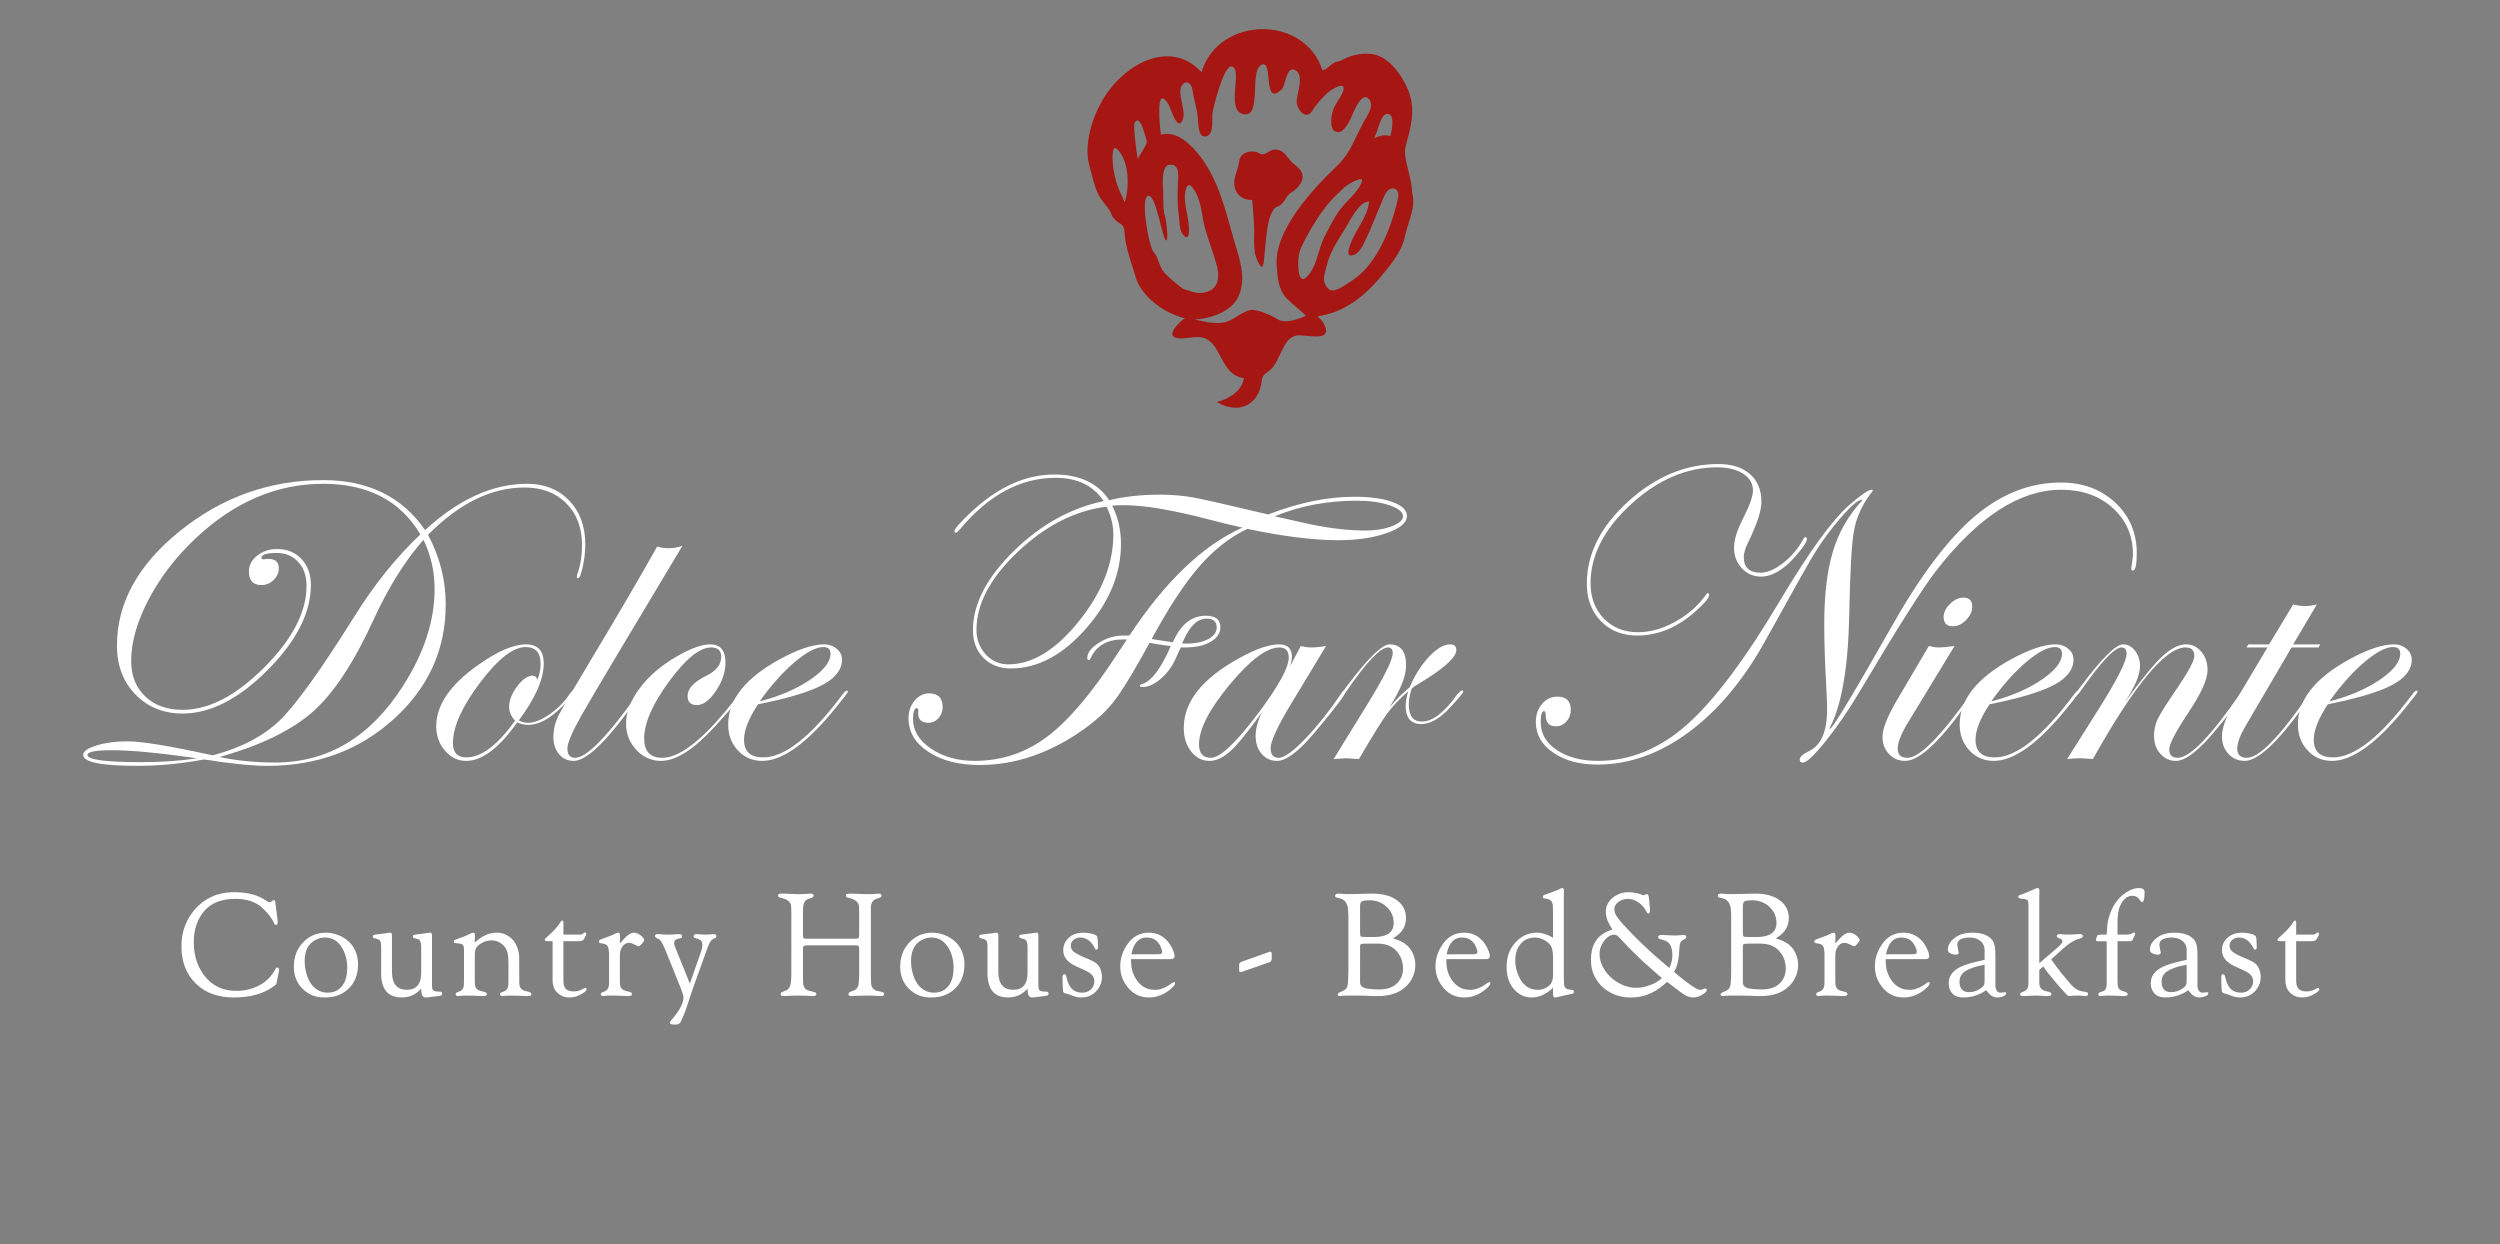 <?xml version="1.0" encoding="utf-8"?>
<!-- Generator: Adobe Illustrator 15.0.0, SVG Export Plug-In . SVG Version: 6.00 Build 0)  -->
<!DOCTYPE svg PUBLIC "-//W3C//DTD SVG 1.1//EN" "http://www.w3.org/Graphics/SVG/1.1/DTD/svg11.dtd">
<svg version="1.1" id="Livello_1" xmlns="http://www.w3.org/2000/svg" xmlns:xlink="http://www.w3.org/1999/xlink" x="0px" y="0px"
	 width="417px" height="207.5px" viewBox="0 0 417 207.5" enable-background="new 0 0 417 207.5" xml:space="preserve">
<rect x="0" y="0" width="417" height="207.5" fill="#808080" stroke="none"/>
<g>
	<g>
		<path fill="#FFFFFF" d="M97.627,90.811c0,1.168-0.138,2.397-0.416,3.688c-0.272,1.292-0.534,1.94-0.785,1.94
			c-0.141,0-0.208-0.07-0.208-0.207c0-0.161,0.023-0.309,0.067-0.448c0.528-1.394,0.789-3.029,0.789-4.899
			c0-2.881-0.877-5.196-2.626-6.945c-1.746-1.751-4.067-2.623-6.953-2.623c-5.539,0-10.904,2.632-16.106,7.897
			c1.972,3.662,2.957,7.527,2.957,11.605c0,7.514-2.878,13.874-8.635,19.093c-5.759,5.225-12.796,7.834-21.103,7.834
			c-2.565,0-6.078-0.353-10.543-1.069c-3.874,0.716-7.582,1.069-11.125,1.069c-6.042,0-9.063-0.61-9.063-1.821
			c0-0.595,0.734-1.122,2.209-1.577c1.481-0.459,3.197-0.693,5.168-0.693c2.381,0,7.125,0.779,14.222,2.34
			c4.78-1.259,8.544-3.24,11.296-5.939c2.678-2.641,6.786-8.369,12.326-17.208c3.341-5.359,7.014-9.929,11.02-13.705
			c-3.335-5.627-8.758-8.444-16.239-8.444c-7.739,0-14.837,3.043-21.29,9.132c-3.255,3.066-5.85,6.452-7.8,10.159
			c-1.945,3.715-2.912,7.132-2.912,10.244c0,2.467,0.782,4.448,2.35,5.938c1.57,1.486,3.644,2.231,6.233,2.231
			c4.374,0,8.908-2.357,13.614-7.071c4.707-4.722,7.055-9.256,7.055-13.605c0-1.648-0.46-2.975-1.373-3.983
			c-0.917-1.008-2.122-1.508-3.608-1.508c-1.693,0-2.536,0.271-2.536,0.824c0,0.157,0.125,0.236,0.376,0.236
			c0.136,0,0.249-0.02,0.345-0.063h0.478c1.12,0,1.687,0.511,1.687,1.543c0,0.752-0.293,1.411-0.861,1.973
			c-0.569,0.564-1.244,0.84-2.024,0.84c-1.4,0-2.096-0.752-2.096-2.267c0-1.027,0.457-1.912,1.372-2.64
			c0.914-0.735,2.026-1.097,3.333-1.097c1.671,0,3.027,0.554,4.068,1.664c1.04,1.108,1.564,2.554,1.564,4.34
			c0,4.627-2.416,9.36-7.227,14.189c-4.822,4.829-9.543,7.242-14.166,7.242c-3.182,0-5.802-1.056-7.866-3.176
			c-2.058-2.117-3.087-4.836-3.087-8.152c0-7.124,3.513-13.508,10.538-19.146c7.031-5.643,14.973-8.463,23.834-8.463
			c7.533,0,13.208,2.782,17.032,8.343c5.581-5.15,11.262-7.727,17.031-7.727c2.886,0,5.216,0.933,7.001,2.8
			C96.733,85.358,97.627,87.797,97.627,90.811z M32.861,126.478c-6.316-0.896-11.033-1.343-14.145-1.343
			c-2.749,0-4.122,0.264-4.122,0.789c0,0.802,3.002,1.202,8.998,1.202C27.024,127.125,30.116,126.911,32.861,126.478z
			 M72.492,98.271c0-2.931-0.615-5.672-1.86-8.236c-3.088,3.524-5.855,7.955-8.306,13.291c-3.227,7.074-6.568,12.169-10.024,15.285
			c-3.575,3.181-8.805,5.735-15.693,7.658c2.908,0.615,6.003,0.919,9.277,0.919c8.777,0,15.881-4.239,21.311-12.734
			C70.726,108.957,72.492,103.562,72.492,98.271z"/>
		<path fill="#FFFFFF" d="M95.757,115.329c0,0.364-0.673,1.22-2.032,2.566c-2.016,2.008-3.87,3.015-5.565,3.015
			c-0.709,0-1.341-0.138-1.891-0.412c-3.021,4.277-5.86,6.419-8.523,6.419c-1.371,0-2.55-0.565-3.516-1.698
			c-0.976-1.128-1.466-2.488-1.466-4.068c0-3.528,2.314-6.925,6.938-10.199c3.254-2.315,5.932-3.469,8.035-3.469
			c1.97,0,2.958,1.056,2.958,3.158c0,2.633-1.389,5.81-4.156,9.517c0.457,0.272,0.97,0.407,1.539,0.407
			c1.032,0,2.239-0.478,3.611-1.44c1.38-0.956,2.507-2.104,3.378-3.449c0.254-0.325,0.437-0.486,0.553-0.486
			C95.709,115.189,95.757,115.238,95.757,115.329z M90.175,110.712c0-1.859-0.831-2.782-2.505-2.782
			c-2.086,0-4.624,1.991-7.625,5.975c-2.995,3.983-4.5,7.333-4.5,10.062c0,1.576,0.758,2.366,2.267,2.366
			c2.474,0,5.175-2.039,8.106-6.112c-0.666-0.728-0.998-1.487-0.998-2.263c0-1.121,0.447-2.279,1.343-3.472
			c0.89-1.187,1.762-1.787,2.606-1.787c0.37,0,0.622,0.234,0.757,0.693C89.988,112.59,90.175,111.699,90.175,110.712z"/>
		<path fill="#FFFFFF" d="M113.833,91.029c-9.611,16.008-15.216,25.421-16.808,28.232c-1.589,2.81-2.383,4.681-2.383,5.592
			c0,1.039,0.437,1.55,1.301,1.55c1.927,0,5.458-3.634,10.593-10.903c0.115-0.225,0.252-0.343,0.415-0.343
			c0.092,0.022,0.137,0.09,0.137,0.208c0,0.135-0.114,0.319-0.343,0.546l-1.478,2.033c-4.332,5.984-7.529,8.972-9.59,8.972
			c-0.987,0-1.798-0.374-2.422-1.111c-0.634-0.749-0.948-1.688-0.948-2.836c0-1.256,0.293-2.481,0.874-3.66
			c0.584-1.173,2.572-4.582,5.959-10.218c4.142-6.886,7.632-12.866,10.476-17.926c0.685,0.188,1.29,0.276,1.817,0.276
			C112.3,91.442,113.104,91.306,113.833,91.029z"/>
		<path fill="#FFFFFF" d="M124.118,115.365c0,0.299-1.612,2.223-4.842,5.781c-3.529,3.85-6.529,5.771-9.008,5.771
			c-1.602,0-2.98-0.613-4.123-1.832c-1.144-1.229-1.721-2.689-1.721-4.385c0-1.922,0.777-3.911,2.336-5.973
			c1.557-2.06,3.653-3.833,6.286-5.323c2.222-1.279,4.03-1.921,5.424-1.921c1.693,0,2.538,1.006,2.538,3.023
			c0,1.575-0.529,3.159-1.589,4.736c-1.069,1.581-2.125,2.369-3.175,2.369c-1.038,0-1.556-0.514-1.556-1.545
			c0-1.211,1.058-2.336,3.161-3.368c1.626-0.802,2.445-1.851,2.445-3.159c0-1.028-0.561-1.544-1.689-1.544
			c-1.895,0-4.231,1.893-7.005,5.668c-2.771,3.778-4.153,6.95-4.153,9.514c0,2.15,1.007,3.225,3.029,3.225
			c3.163,0,7.444-3.564,12.853-10.699c0.3-0.362,0.516-0.547,0.654-0.547C124.074,115.179,124.118,115.247,124.118,115.365z"/>
		<path fill="#FFFFFF" d="M141.425,115.397c0,0.07-0.206,0.368-0.614,0.89l-1.48,1.853c-4.746,5.847-8.81,8.776-12.203,8.776
			c-1.606,0-2.952-0.574-4.036-1.732c-1.087-1.155-1.632-2.605-1.632-4.345c0-4.12,2.87-7.75,8.623-10.888
			c3.015-1.648,5.478-2.469,7.377-2.469c0.826,0,1.526,0.245,2.107,0.741c0.589,0.488,0.883,1.085,0.883,1.801
			c0,1.645-1.081,3.053-3.228,4.205c-2.151,1.156-5.747,2.238-10.785,3.248c-1.556,2.359-2.335,4.327-2.335,5.903
			c0,1.972,1.068,2.953,3.197,2.953c3.621,0,8.054-3.53,13.304-10.594c0.271-0.365,0.5-0.549,0.686-0.549
			C141.381,115.216,141.425,115.281,141.425,115.397z M138.528,109.031c0-0.737-0.401-1.101-1.201-1.101
			c-1.217,0-2.812,0.84-4.794,2.521c-1.979,1.682-3.924,3.865-5.825,6.539c3.301-0.843,6.096-2.041,8.386-3.587
			C137.38,111.861,138.528,110.4,138.528,109.031z"/>
		<path fill="#FFFFFF" d="M234.677,86.054c0,1.12-1.123,2.076-3.373,2.862c-2.242,0.792-4.938,1.189-8.102,1.189
			c-4.115,0-9.163-0.631-15.138-1.889c-2.91,1.373-5.585,3.46-8.018,6.267c-2.442,2.8-5.093,6.84-7.952,12.105
			c1.416,0.23,2.595,0.415,3.536,0.554c1.278-2.956,3.115-4.438,5.494-4.438c1.622,0,2.434,0.633,2.434,1.892
			c0,1.007-0.54,1.829-1.627,2.455c-1.088,0.631-2.51,0.944-4.274,0.944h-0.688c-0.068,0.093-0.355,0.7-0.855,1.82
			c-0.579,1.333-1.4,2.46-2.479,3.385c-1.074,0.93-2.079,1.389-3.021,1.389c-0.315,0-0.48-0.065-0.48-0.205
			c0-0.114,0.114-0.209,0.345-0.272c1.584-0.484,3.185-2.599,4.81-6.353c-0.667-0.069-1.625-0.208-2.889-0.414l-0.648-0.14
			c-0.321,0.576-0.789,1.42-1.411,2.542c-1.965,3.525-3.559,6.049-4.787,7.555c-1.224,1.508-2.882,3.001-4.96,4.466
			c-5.54,3.888-11.263,5.834-17.174,5.834c-3.479,0-6.328-0.725-8.55-2.182c-2.216-1.448-3.329-3.324-3.329-5.618
			c0-1.137,0.34-2.118,1.013-2.931c0.675-0.811,1.483-1.216,2.419-1.216c1.511,0,2.265,0.77,2.265,2.301
			c0,0.709-0.233,1.316-0.702,1.834c-0.47,0.516-1.035,0.772-1.7,0.772c-1.12,0-1.682-0.535-1.682-1.612
			c0.07-0.552,0-0.824-0.203-0.824c-0.441,0-0.659,0.605-0.659,1.82c0,1.92,1,3.565,3.008,4.927c2.005,1.36,4.421,2.041,7.264,2.041
			c4.459,0,8.481-1.33,12.052-3.999c3.57-2.662,7.485-7.274,11.745-13.826c0.363-0.524,0.902-1.332,1.611-2.431h-0.652
			c-2.561,0-4.339,0.982-5.322,2.954c-0.114,0.32-0.241,0.479-0.377,0.479c-0.185,0-0.27-0.097-0.27-0.277
			c0-0.913,0.643-1.78,1.938-2.589c1.287-0.815,2.658-1.22,4.101-1.22h0.997c5.996-9.07,12.28-15.068,18.851-17.997
			c-1.767-0.389-3.597-0.836-5.497-1.338c-6.133-1.605-10.89-2.405-14.281-2.405c-0.686,0-1.339,0.024-1.954,0.068
			c0.981,1.907,1.471,4.041,1.471,6.423c0,4.985-1.951,9.691-5.855,14.114c-3.899,4.418-8.072,6.631-12.514,6.631
			c-1.877,0-3.399-0.594-4.568-1.774c-1.165-1.173-1.753-2.717-1.753-4.619c0-4.325,2.251-8.706,6.751-13.136
			c4.497-4.429,9.519-7.226,15.056-8.394c-1.744-2.584-4.407-3.881-8-3.881c-5.882,0-11.207,2.864-15.969,8.586
			c-0.386,0.385-0.609,0.584-0.654,0.584c-0.135,0-0.221-0.082-0.271-0.241c0-0.414,0.958-1.513,2.881-3.3
			c4.444-4.119,9.035-6.18,13.772-6.18c4.212,0,7.267,1.436,9.167,4.297c2.428-0.62,5.256-0.933,8.487-0.933
			c2.028,0,3.909,0.165,5.626,0.484c1.721,0.322,5.849,1.258,12.394,2.818c5.106-1.973,9.893-2.954,14.356-2.954
			c2.634,0,4.756,0.287,6.368,0.872C233.864,84.317,234.677,85.089,234.677,86.054z M185.706,89.141
			c0-1.531-0.376-3.076-1.133-4.632c-5.269,0.664-10.197,3.176-14.797,7.534c-4.603,4.36-6.902,8.693-6.902,13
			c0,1.608,0.509,2.967,1.525,4.09c1.021,1.123,2.284,1.683,3.795,1.683c3.983,0,7.898-2.388,11.744-7.166
			C183.784,98.876,185.706,94.04,185.706,89.141z M202.944,104.664c0-0.987-0.561-1.478-1.682-1.478
			c-1.488,0-2.755,1.18-3.814,3.536l-0.272,0.623h0.86c1.416,0,2.594-0.257,3.519-0.757
			C202.479,106.083,202.944,105.443,202.944,104.664z M234.021,86.118c0-0.705-0.749-1.316-2.251-1.833
			c-1.497-0.514-3.301-0.77-5.405-0.77c-4.992,0-9.568,0.868-13.736,2.604l4.602,1.035c3.842,0.892,7.383,1.338,10.61,1.338
			c1.648,0,3.09-0.244,4.319-0.722C233.398,87.291,234.021,86.741,234.021,86.118z"/>
		<path fill="#FFFFFF" d="M224.427,115.365c0,0.477-1.674,2.701-5.025,6.671c-2.699,3.258-4.833,4.881-6.396,4.881
			c-1.048,0-1.909-0.393-2.569-1.185c-0.666-0.791-0.998-1.778-0.998-2.965c0-1.238,0.361-2.58,1.101-4.021
			c-2.291,3.206-4.042,5.372-5.257,6.488c-1.217,1.117-2.394,1.683-3.535,1.683c-1.215,0-2.234-0.521-3.06-1.558
			c-0.822-1.048-1.235-2.353-1.235-3.934c0-4.394,3.1-8.292,9.305-11.677c2.725-1.511,4.925-2.265,6.599-2.265
			c1.413,0,2.128,0.687,2.128,2.058c0,0.394-0.1,0.907-0.277,1.547l1.754-3.328c0.688,0.163,1.289,0.237,1.814,0.237
			c0.619,0,1.422-0.074,2.404-0.237l-6.078,10.059c-2.101,3.526-3.159,5.854-3.159,6.973c0,1.076,0.445,1.612,1.341,1.612
			c0.92,0,2.386-1.052,4.402-3.146c2.02-2.097,4.07-4.687,6.152-7.757c0.143-0.225,0.265-0.343,0.383-0.343
			C224.359,115.157,224.427,115.225,224.427,115.365z M214.964,109.682c0-1.118-0.518-1.686-1.547-1.686
			c-2.108,0-4.869,2.064-8.29,6.179c-3.424,4.125-5.134,7.457-5.134,9.996c0,1.486,0.662,2.232,1.993,2.232
			c1.573,0,4.313-2.623,8.21-7.864C213.374,114.236,214.964,111.282,214.964,109.682z"/>
		<path fill="#FFFFFF" d="M244.064,115.365c0,0.182-0.684,1.022-2.062,2.513c-1.746,1.926-3.384,2.894-4.924,2.894
			c-1.744,0-2.611-1.008-2.611-3.021c0-0.638,0.142-1.459,0.414-2.436c-1.447,1.256-2.615,2.503-3.523,3.739
			c-0.903,1.24-2.465,3.753-4.688,7.556c-1.214-0.092-1.921-0.133-2.128-0.133c-0.09,0-0.788,0.041-2.091,0.133l5.628-9.134
			c2.815-4.582,4.227-7.417,4.227-8.52c0-0.638-0.261-0.961-0.795-0.961c-1.285,0-3.615,2.467-6.986,7.401
			c-0.207,0.318-0.387,0.485-0.547,0.485c-0.092-0.023-0.143-0.092-0.143-0.207c0.025-0.117,0.068-0.208,0.143-0.278l0.621-0.862
			c3.527-4.701,5.924-7.053,7.188-7.053c1.832,0,2.748,1.178,2.748,3.537c0,1.761-0.932,4.097-2.815,7.006
			c1.189-1.378,2.327-2.495,3.399-3.368c0.872-2.033,1.951-3.744,3.246-5.118c1.29-1.371,2.458-2.058,3.49-2.058
			c0.709,0,1.06,0.311,1.06,0.926c0,1.101-1.592,2.667-4.773,4.705c-0.504,0.324-1.263,0.792-2.265,1.411l-0.412,0.341
			c-0.324,1.051-0.481,1.924-0.481,2.612c0,1.924,0.721,2.883,2.171,2.883c1.787,0,3.732-1.483,5.844-4.444
			c0.459-0.506,0.75-0.759,0.858-0.759C244.002,115.157,244.064,115.225,244.064,115.365z"/>
		<path fill="#FFFFFF" d="M356.412,92.285c0,1.917-0.216,2.879-0.646,2.879c-0.181,0-0.267-0.068-0.267-0.201
			c0-0.255,0.048-0.654,0.136-1.201c0.087-0.55,0.139-0.973,0.139-1.27c0-3.15-1.126-5.745-3.369-7.767
			c-2.245-2.024-5.104-3.036-8.583-3.036c-6.892,0-13.826,4.478-20.813,13.431c-2.19,2.792-6.464,9.533-12.801,20.202
			c-1.838,3.094-3.716,5.845-5.657,8.263c-1.934,2.418-3.21,3.62-3.829,3.62c-0.349,0-0.53-0.167-0.53-0.514
			c0-0.427,0.515-0.902,1.549-1.409c2.018-0.937,3.023-3.273,3.023-7.011c0-0.709-0.041-1.886-0.133-3.534
			c-0.229-4.08-0.349-7.596-0.349-10.552c0-4.931,0.481-8.982,1.438-12.155c0.946-3.167,2.531-5.973,4.755-8.401
			c0.052-0.066,0.093-0.156,0.143-0.274c-0.712-0.088-2.283,1.363-4.71,4.365c-1.276,1.575-2.434,3.217-3.451,4.91
			c-1.018,1.693-3.672,6.408-7.954,14.156c-3.656,6.617-7.93,11.728-12.806,15.339c-4.879,3.604-9.965,5.408-15.261,5.408
			c-2.971,0-5.425-0.662-7.361-1.993c-1.939-1.326-2.899-3.033-2.899-5.113c0-1.193,0.341-2.19,1.028-3.01
			c0.687-0.811,1.535-1.216,2.576-1.216c1.487,0,2.226,0.732,2.226,2.197c0,0.756-0.24,1.403-0.721,1.939
			c-0.487,0.541-1.066,0.811-1.77,0.811c-1.128,0-1.688-0.617-1.688-1.853c0-0.461-0.101-0.686-0.277-0.686
			c-0.368,0-0.555,0.625-0.555,1.886c0,1.874,0.895,3.418,2.7,4.617c1.795,1.2,4.082,1.802,6.852,1.802
			c5.318,0,10.252-1.997,14.797-6.007c4.548-4.005,9.754-10.948,15.626-20.826c4.789-8.035,8.608-13.311,11.479-15.833
			c1.97-1.715,3.236-2.574,3.781-2.574c0.091,0.021,0.146,0.066,0.167,0.136c0,0.046-0.144,0.248-0.447,0.618
			c-1.441,1.951-2.348,4.018-2.726,6.205c-0.382,2.182-0.636,6.852-0.771,14.004c-0.185,8.732-1.263,14.972-3.23,18.732
			c-0.048,0-0.068,0.05-0.068,0.139l0.068,0.067c0.412,0,3.879-5.743,10.4-17.242c4.765-8.413,9.357-14.485,13.781-18.229
			c4.436-3.745,9.211-5.618,14.335-5.618c3.661,0,6.69,1.115,9.077,3.347C355.208,86.065,356.412,88.876,356.412,92.285z
			 M301.392,89.881c0,0.506-0.655,1.493-1.956,2.959c-1.966,2.229-3.866,3.337-5.7,3.337c-1.257,0-2.322-0.461-3.189-1.391
			c-0.872-0.924-1.309-2.065-1.309-3.413c0-1.305,0.475-2.872,1.413-4.702c1.162-2.29,1.745-3.902,1.745-4.843
			c0-1.166-0.545-2.106-1.646-2.815c-1.102-0.709-2.544-1.062-4.33-1.062c-5.105,0-9.898,2.058-14.389,6.183
			c-4.483,4.113-6.724,8.498-6.724,13.148c0,2.401,0.737,4.362,2.215,5.891c1.475,1.519,3.365,2.282,5.689,2.282
			c2.062,0,4.151-0.588,6.268-1.777c2.123-1.184,3.84-2.703,5.143-4.561c0.085-0.11,0.156-0.174,0.203-0.174
			c0.175,0,0.264,0.104,0.264,0.312c0,0.456-0.739,1.344-2.205,2.652c-3.021,2.729-6.293,4.1-9.818,4.1
			c-2.473,0-4.489-0.802-6.043-2.406c-1.558-1.604-2.34-3.689-2.34-6.254c0-4.965,2.3-9.531,6.891-13.696
			c4.593-4.167,9.608-6.251,15.059-6.251c2.24,0,3.996,0.564,5.271,1.682c1.268,1.125,1.902,2.671,1.902,4.634
			c0,1.468-0.733,3.698-2.192,6.693c-0.51,1.057-0.755,1.895-0.755,2.508c0,1.737,0.933,2.609,2.813,2.609
			c1.12,0,2.372-0.539,3.759-1.615c1.381-1.076,2.496-2.402,3.343-3.959c0.115-0.231,0.234-0.348,0.348-0.348
			C301.304,89.604,301.392,89.7,301.392,89.881z"/>
		<path fill="#FFFFFF" d="M329.47,115.365c-0.028,0.071-0.144,0.251-0.343,0.546l-1.479,2.033c-4.312,5.984-7.603,8.972-9.873,8.972
			c-1.073,0-1.974-0.381-2.692-1.149c-0.72-0.767-1.085-1.721-1.085-2.867c0-1.326,0.79-3.344,2.369-6.046l5.358-9.095
			c0.707,0.163,1.271,0.237,1.686,0.237c0.615,0,1.486-0.074,2.604-0.237l-7.792,12.805c-1.123,1.86-1.685,3.288-1.685,4.289
			c0,1.039,0.539,1.55,1.615,1.55c2.04,0,5.633-3.634,10.769-10.903c0.107-0.225,0.228-0.343,0.338-0.343
			C329.395,115.157,329.47,115.225,329.47,115.365z M328.965,101.16c0,0.801-0.334,1.554-1.009,2.252
			c-0.678,0.698-1.409,1.045-2.211,1.045c-1.033,0-1.547-0.512-1.547-1.546c0-0.751,0.352-1.481,1.067-2.178
			c0.709-0.701,1.448-1.05,2.225-1.05C328.479,99.684,328.965,100.173,328.965,101.16z"/>
		<path fill="#FFFFFF" d="M346.841,115.397c0,0.07-0.208,0.368-0.62,0.89l-1.477,1.853c-4.738,5.847-8.807,8.776-12.195,8.776
			c-1.609,0-2.951-0.574-4.041-1.732c-1.088-1.155-1.633-2.605-1.633-4.345c0-4.12,2.872-7.75,8.618-10.888
			c3.023-1.648,5.484-2.469,7.386-2.469c0.821,0,1.523,0.245,2.111,0.741c0.583,0.488,0.87,1.085,0.87,1.801
			c0,1.645-1.073,3.053-3.223,4.205c-2.154,1.156-5.75,2.238-10.782,3.248c-1.559,2.359-2.338,4.327-2.338,5.903
			c0,1.972,1.069,2.953,3.2,2.953c3.62,0,8.053-3.53,13.302-10.594c0.271-0.365,0.501-0.549,0.682-0.549
			C346.8,115.216,346.841,115.281,346.841,115.397z M343.94,109.031c0-0.737-0.403-1.101-1.198-1.101
			c-1.22,0-2.817,0.84-4.794,2.521c-1.98,1.682-3.92,3.865-5.816,6.539c3.294-0.843,6.086-2.041,8.373-3.587
			C342.8,111.861,343.94,110.4,343.94,109.031z"/>
		<path fill="#FFFFFF" d="M374.343,115.365c0,0.477-1.658,2.701-4.975,6.671c-2.733,3.258-4.868,4.881-6.438,4.881
			c-1.026,0-1.896-0.398-2.589-1.201c-0.707-0.796-1.049-1.783-1.049-2.949c0-1.032,0.209-1.99,0.633-2.871
			c0.418-0.882,1.531-2.627,3.315-5.238c1.855-2.75,2.777-4.498,2.777-5.254c0-0.938-0.485-1.408-1.476-1.408
			c-3.341,0-8.492,6.204-15.451,18.614c-1.122-0.092-1.797-0.133-2.028-0.133c-0.806,0-1.552,0.041-2.263,0.133l5.352-8.482
			c3.051-4.855,4.567-7.884,4.567-9.097c0-0.689-0.284-1.035-0.851-1.035c-1.175,0-3.479,2.467-6.923,7.401
			c-0.205,0.295-0.367,0.462-0.486,0.485c-0.111,0-0.177-0.072-0.202-0.207c0.025-0.117,0.07-0.208,0.144-0.278l0.65-0.862
			c3.506-4.701,5.864-7.053,7.083-7.053c0.779,0,1.442,0.354,1.995,1.065c0.55,0.712,0.827,1.553,0.827,2.54
			c0,1.467-0.858,3.502-2.575,6.11c2.698-3.729,4.78-6.283,6.23-7.657c1.454-1.371,2.801-2.058,4.033-2.058
			c1.01,0,1.86,0.412,2.541,1.236c0.692,0.821,1.035,1.84,1.035,3.057c0,1.535-1.06,3.881-3.158,7.035
			c-2.159,3.229-3.233,5.289-3.233,6.185c0,0.937,0.473,1.408,1.411,1.408c2.037,0,5.557-3.634,10.557-10.903
			c0.113-0.225,0.232-0.343,0.343-0.343C374.279,115.157,374.343,115.225,374.343,115.365z"/>
		<path fill="#FFFFFF" d="M387,107.482l-0.274,0.514h-4.497l-7.658,13.083c-0.935,1.579-1.402,2.84-1.402,3.773
			c0,1.039,0.536,1.55,1.61,1.55c2.084,0,5.608-3.634,10.556-10.903c0.165-0.225,0.299-0.343,0.422-0.343
			c0.133,0,0.199,0.068,0.199,0.208c-0.02,0.071-0.14,0.251-0.346,0.546l-1.473,2.033c-4.308,5.984-7.556,8.972-9.729,8.972
			c-1.084,0-1.982-0.387-2.697-1.167c-0.729-0.778-1.083-1.751-1.083-2.918c0-1.375,0.607-3.091,1.814-5.153l5.768-9.682h-3.499
			l0.34-0.514h3.439l4.017-6.665c0.688,0.184,1.338,0.274,1.959,0.274c0.638,0,1.305-0.09,1.989-0.274l-3.948,6.665H387z"/>
		<path fill="#FFFFFF" d="M403.26,115.397c0,0.07-0.202,0.368-0.619,0.89l-1.478,1.853c-4.736,5.847-8.809,8.776-12.195,8.776
			c-1.609,0-2.954-0.574-4.041-1.732c-1.083-1.155-1.637-2.605-1.637-4.345c0-4.12,2.88-7.75,8.626-10.888
			c3.022-1.648,5.476-2.469,7.384-2.469c0.821,0,1.524,0.245,2.104,0.741c0.589,0.488,0.879,1.085,0.879,1.801
			c0,1.645-1.074,3.053-3.226,4.205c-2.158,1.156-5.746,2.238-10.783,3.248c-1.559,2.359-2.337,4.327-2.337,5.903
			c0,1.972,1.067,2.953,3.199,2.953c3.622,0,8.054-3.53,13.297-10.594c0.281-0.365,0.508-0.549,0.694-0.549
			C403.215,115.216,403.26,115.281,403.26,115.397z M400.36,109.031c0-0.737-0.4-1.101-1.2-1.101c-1.216,0-2.812,0.84-4.796,2.521
			c-1.979,1.682-3.915,3.865-5.814,6.539c3.297-0.843,6.087-2.041,8.378-3.587C399.215,111.861,400.36,110.4,400.36,109.031z"/>
	</g>
	<g>
		<g>
			<path fill="#FFFFFF" d="M45.825,164.384c-1.709,1.325-3.96,1.99-6.751,1.992c-2.658,0.017-4.779-0.739-6.361-2.264
				c-1.635-1.589-2.451-3.679-2.442-6.264c-0.009-0.996,0.118-1.931,0.379-2.8c0.34-1.163,0.897-2.215,1.673-3.155
				c0.633-0.775,1.38-1.417,2.243-1.925c0.687-0.409,1.415-0.708,2.182-0.887c0.712-0.174,1.526-0.263,2.446-0.263
				c2.095,0.011,3.811,0.463,5.147,1.368c0.277,0.213,0.499,0.314,0.666,0.306c0.093,0.009,0.24-0.078,0.438-0.252
				c0.096-0.066,0.175-0.11,0.239-0.115c0.031-0.008,0.062,0,0.094,0.021c0.071,0.045,0.123,0.172,0.154,0.38l0.285,2.277
				l0.096,0.854v0.181c0,0.244-0.044,0.384-0.13,0.414l-0.13,0.021c-0.136,0.011-0.225-0.034-0.274-0.141l-0.105-0.225
				c-0.301-0.721-0.927-1.531-1.875-2.435c-1.092-1.032-2.603-1.55-4.533-1.55c-1.004,0-1.922,0.136-2.752,0.412
				c-1.4,0.476-2.464,1.376-3.192,2.694c-0.67,1.211-1.004,2.579-0.996,4.104c-0.008,2.232,0.601,4.127,1.826,5.686
				c1.306,1.652,3.078,2.473,5.316,2.455c1.345,0,2.59-0.297,3.737-0.892c1.194-0.62,2.096-1.525,2.706-2.704
				c0.109-0.206,0.221-0.304,0.332-0.297c0.197,0.023,0.301,0.15,0.309,0.382c-0.008,0.103-0.029,0.244-0.061,0.427l-0.403,1.97
				L45.825,164.384z"/>
			<path fill="#FFFFFF" d="M50.471,157.277c1.043-1.139,2.349-1.708,3.916-1.708c1.091,0.02,2.106,0.319,3.042,0.918
				c0.938,0.588,1.595,1.412,1.975,2.468c0.213,0.591,0.321,1.249,0.321,1.965c-0.015,1.656-0.542,2.979-1.578,3.982
				c-1.036,1.002-2.357,1.49-3.963,1.474c-1.47,0.029-2.696-0.446-3.684-1.415c-0.983-0.968-1.48-2.189-1.488-3.661
				C49.004,159.686,49.49,158.348,50.471,157.277z M50.816,160.208c0,1.028,0.173,1.983,0.52,2.863
				c0.429,1.049,1.046,1.771,1.852,2.166c0.443,0.231,0.935,0.344,1.472,0.336c1.107,0,1.953-0.432,2.539-1.296
				c0.482-0.711,0.723-1.665,0.723-2.858c0-1.247-0.289-2.354-0.865-3.317c-0.689-1.151-1.634-1.723-2.836-1.723
				c-0.45,0-0.874,0.081-1.269,0.251C51.551,157.196,50.838,158.388,50.816,160.208z"/>
			<path fill="#FFFFFF" d="M63.576,157.897c-0.007-0.484-0.07-0.81-0.184-0.985c-0.114-0.175-0.406-0.304-0.871-0.391
				c-0.23-0.034-0.342-0.143-0.333-0.334c-0.015-0.125,0.055-0.214,0.213-0.261c0.088-0.023,0.198-0.043,0.333-0.056
				c0.183-0.013,0.558-0.055,1.126-0.136c0.444-0.038,0.764-0.085,0.962-0.143c0.071-0.015,0.143-0.023,0.213-0.023
				c0.079,0,0.15,0.02,0.213,0.062l0.095,0.104c0.016,0.065,0.028,0.153,0.036,0.276v0.19v5.964
				c0.032,1.979,0.874,2.957,2.526,2.932c1.581-0.018,2.366-0.978,2.35-2.883v-4.317c-0.017-0.745-0.214-1.17-0.594-1.268
				l-0.45-0.108c-0.238-0.041-0.354-0.149-0.344-0.334c-0.016-0.125,0.055-0.214,0.212-0.261c0.08-0.023,0.186-0.043,0.32-0.056
				l1.116-0.136c0.474-0.056,0.807-0.102,0.997-0.143c0.07-0.015,0.142-0.023,0.212-0.023c0.072,0,0.138,0.02,0.203,0.062
				l0.095,0.104c0.015,0.065,0.028,0.159,0.035,0.284v0.2v7.607c-0.007,0.499,0.004,0.841,0.036,1.021
				c0.055,0.349,0.309,0.527,0.759,0.533l0.7,0.047c0.11,0.013,0.177,0.106,0.201,0.276c0.01,0.17-0.046,0.278-0.164,0.32
				c-0.128,0.062-0.274,0.098-0.442,0.114l-0.745,0.088c-0.412,0.046-0.772,0.091-1.08,0.14c-0.048,0.018-0.158,0.021-0.333,0.009
				c-0.402,0-0.636-0.298-0.699-0.9l-0.035-0.569c-0.167,0.183-0.293,0.312-0.38,0.378c-0.791,0.741-1.748,1.104-2.871,1.092
				c-2.253-0.002-3.396-1.314-3.429-3.925V157.897z"/>
			<path fill="#FFFFFF" d="M79.6,156.865c1.045-0.864,2.143-1.296,3.297-1.296c0.491,0,0.963,0.098,1.413,0.302
				c0.744,0.331,1.306,0.846,1.685,1.542c0.38,0.701,0.582,1.423,0.605,2.166c0.007,0.204,0.01,0.676,0.01,1.415v2.3
				c-0.007,0.342-0.003,0.597,0.012,0.771c0.024,0.649,0.337,1.049,0.939,1.21l0.711,0.188c0.237,0.065,0.36,0.187,0.368,0.371
				c0,0.206-0.206,0.306-0.617,0.306h-0.369c-0.797-0.049-1.612-0.074-2.443-0.08c-0.331,0-0.534,0.002-0.605,0.011
				c-0.474,0.053-0.736,0.08-0.781,0.069c-0.293,0.011-0.427-0.098-0.405-0.32l0.024-0.127c0.024-0.09,0.15-0.164,0.38-0.229
				c0.632-0.188,0.957-0.607,0.972-1.258c0.007-0.235,0.013-0.518,0.013-0.852v-2.266c0-0.602-0.017-1.103-0.048-1.509
				c-0.062-0.819-0.344-1.47-0.842-1.94c-0.546-0.525-1.198-0.786-1.958-0.786c-0.561,0-1.099,0.145-1.613,0.438
				c-0.609,0.34-0.968,0.747-1.08,1.226c-0.04,0.157-0.06,0.448-0.06,0.875l-0.012,0.864v3.039
				c-0.007,0.342-0.003,0.597,0.012,0.771c0.024,0.662,0.336,1.065,0.937,1.21l0.712,0.188c0.247,0.083,0.369,0.208,0.369,0.382
				c-0.009,0.197-0.21,0.295-0.605,0.295h-0.345c-0.805-0.049-1.62-0.074-2.443-0.08c-0.34,0-0.545,0.002-0.617,0.011
				c-0.465,0.053-0.735,0.08-0.807,0.069c-0.26,0.011-0.395-0.098-0.403-0.32c-0.007-0.14,0.111-0.259,0.356-0.356l0.403-0.151
				c0.395-0.172,0.601-0.541,0.618-1.106l0.012-0.852v-4.212v-0.866c0.007-0.552-0.226-0.852-0.701-0.89l-0.642-0.07
				c-0.205-0.017-0.316-0.07-0.331-0.166l-0.024-0.105c0-0.162,0.1-0.268,0.297-0.319l0.368-0.134l1.163-0.435
				c0.333-0.141,0.688-0.302,1.067-0.491c0.126-0.055,0.238-0.087,0.333-0.096c0.198-0.038,0.295,0.123,0.295,0.489l-0.012,0.476
				l-0.012,0.365v0.318L79.6,156.865z"/>
			<path fill="#FFFFFF" d="M91.519,156.995c-0.325,0.008-0.533-0.034-0.628-0.13l-0.036-0.096c0-0.096,0.067-0.202,0.202-0.32
				l0.32-0.285c0.894-0.801,1.542-1.497,1.945-2.098l0.179-0.285c0.048-0.074,0.107-0.14,0.178-0.204l0.096-0.033
				c0.134,0.033,0.201,0.104,0.201,0.225v0.308v1.812h2.301h0.652c0.112-0.03,0.222-0.088,0.333-0.175
				c0.135-0.121,0.238-0.178,0.309-0.178c0.133,0,0.205,0.08,0.213,0.237c0,0.085-0.029,0.185-0.084,0.295
				c-0.143,0.304-0.246,0.499-0.308,0.593c-0.135,0.208-0.376,0.314-0.726,0.318l-0.391,0.016h-2.301v6.371l0.013,0.486
				c0.054,1.028,0.624,1.533,1.708,1.517c0.554,0.017,1.119-0.15,1.697-0.497c0.088-0.055,0.161-0.081,0.226-0.081
				c0.141-0.042,0.216,0.034,0.224,0.236c-0.016,0.257-0.435,0.588-1.259,0.983c-0.498,0.246-1.022,0.365-1.577,0.365
				c-0.704,0.013-1.318-0.191-1.838-0.602c-0.523-0.409-0.834-0.957-0.938-1.637c-0.047-0.238-0.067-0.499-0.059-0.784v-6.358
				H91.519z"/>
			<path fill="#FFFFFF" d="M103.807,156.912l0.522-0.561c0.53-0.519,0.999-0.782,1.411-0.782c0.365,0.02,0.7,0.141,1.009,0.368
				c0.458,0.346,0.692,0.626,0.7,0.832c0,0.146-0.125,0.365-0.373,0.652c-0.25,0.284-0.438,0.425-0.564,0.412
				c-0.088,0-0.225-0.052-0.41-0.157c-0.186-0.106-0.382-0.2-0.587-0.28c-0.229-0.085-0.431-0.132-0.605-0.132
				c-0.578-0.005-1.036,0.376-1.376,1.155c-0.096,0.242-0.143,0.569-0.143,0.971v3.903c-0.008,0.331-0.003,0.589,0.013,0.771
				c0.023,0.649,0.34,1.049,0.948,1.21l0.723,0.188c0.222,0.072,0.337,0.197,0.344,0.371c0,0.206-0.206,0.306-0.616,0.306h-0.393
				c-0.735-0.049-1.581-0.074-2.538-0.08c-0.333,0-0.527,0.002-0.582,0.011c-0.395,0.053-0.624,0.08-0.687,0.069
				c-0.254,0.011-0.388-0.095-0.404-0.306c0.009-0.157,0.139-0.282,0.392-0.371c0.625-0.164,0.954-0.582,0.985-1.258
				c0.008-0.219,0.012-0.505,0.012-0.852v-3.782v-0.515c-0.023-0.467-0.067-0.798-0.131-0.993c-0.096-0.34-0.331-0.551-0.711-0.629
				l-0.569-0.119c-0.205-0.038-0.301-0.132-0.286-0.271c-0.015-0.132,0.076-0.234,0.274-0.319c0.111-0.059,0.207-0.095,0.286-0.123
				l1.185-0.438c0.221-0.072,0.598-0.237,1.128-0.499c0.126-0.055,0.241-0.087,0.344-0.096l0.13,0.023
				c0.119,0.058,0.178,0.215,0.178,0.466l-0.011,0.52l-0.013,0.394v0.403L103.807,156.912z"/>
			<path fill="#FFFFFF" d="M116.913,158.798c0.095-0.268,0.169-0.539,0.225-0.819l0.022-0.401c-0.006-0.489-0.244-0.812-0.71-0.963
				l-0.415-0.127c-0.237-0.076-0.353-0.174-0.344-0.314c0.007-0.235,0.186-0.356,0.533-0.365c0.127,0,0.27,0.009,0.428,0.025
				c0.395,0.047,0.747,0.068,1.055,0.056c0.302,0.013,0.63-0.009,0.985-0.056c0.135-0.017,0.261-0.025,0.38-0.025
				c0.285,0.017,0.427,0.127,0.427,0.331c0,0.168-0.079,0.282-0.237,0.349l-0.321,0.143c-0.3,0.14-0.578,0.545-0.83,1.219
				l-0.356,0.962l-2.196,6.108l-0.474,1.389l-0.521,1.612c-0.174,0.51-0.316,0.898-0.428,1.175l-0.546,1.257
				c-0.158,0.383-0.478,0.563-0.96,0.548c-0.586,0.009-0.887-0.098-0.902-0.318c-0.009-0.076,0.042-0.174,0.155-0.31l0.7-0.856
				c0.934-1.191,1.407-2.198,1.423-3.01c0-0.282-0.137-0.772-0.416-1.486l-2.42-6.002l-0.451-1.068
				c-0.301-0.64-0.554-1.03-0.758-1.175l-0.392-0.187c-0.197-0.094-0.3-0.213-0.308-0.372c-0.017-0.212,0.146-0.314,0.485-0.308
				c0.143,0,0.254,0.002,0.333,0.013c0.482,0.055,0.944,0.081,1.387,0.068c0.411,0.013,0.923-0.014,1.53-0.068
				c0.095-0.011,0.203-0.013,0.32-0.013c0.277,0,0.424,0.114,0.44,0.349c-0.016,0.19-0.096,0.304-0.237,0.331l-0.405,0.091
				c-0.451,0.104-0.671,0.338-0.664,0.712c-0.007,0.166,0.027,0.34,0.107,0.522l0.355,0.904l2.159,5.349L116.913,158.798z"/>
			<path fill="#FFFFFF" d="M131.993,152.367l-0.023-1.16c-0.046-0.644-0.474-1.087-1.28-1.331l-0.51-0.143
				c-0.277-0.056-0.412-0.174-0.404-0.358l0.023-0.131l0.083-0.094c0.095-0.053,0.241-0.085,0.439-0.098
				c0.26,0,0.497,0.009,0.712,0.015l1.898,0.072c0.75,0.007,1.277-0.006,1.576-0.036c0.389-0.034,0.63-0.051,0.726-0.051
				c0.309,0,0.47,0.102,0.485,0.322c-0.015,0.18-0.115,0.295-0.296,0.358l-0.617,0.223c-0.53,0.188-0.809,0.654-0.842,1.415
				l-0.023,1.017v3.042v0.603c0.007,0.311,0.075,0.48,0.201,0.51l0.287,0.036h0.581h7.26h0.511c0.109-0.011,0.217-0.027,0.32-0.057
				l0.118-0.083c0.048-0.066,0.075-0.202,0.084-0.419l0.011-0.59v-3.062l-0.023-1.16c-0.047-0.611-0.478-1.054-1.292-1.331
				c-0.174-0.054-0.341-0.104-0.499-0.143c-0.277-0.049-0.411-0.166-0.403-0.358l0.023-0.131l0.084-0.094
				c0.095-0.053,0.26-0.085,0.498-0.098l0.641,0.015l1.91,0.072c0.758,0.007,1.285-0.006,1.577-0.036
				c0.389-0.034,0.63-0.051,0.723-0.051c0.301,0,0.463,0.108,0.487,0.336c0.007,0.157-0.09,0.274-0.296,0.345l-0.628,0.223
				c-0.556,0.202-0.838,0.671-0.853,1.415v1.017v10.148c0,0.582,0.011,1.053,0.034,1.401c0.031,0.73,0.376,1.186,1.033,1.347
				l0.794,0.179c0.244,0.051,0.363,0.157,0.354,0.322c0,0.255-0.173,0.37-0.522,0.354c-0.149,0.011-0.324,0-0.521-0.022
				c-0.505-0.039-1.095-0.058-1.767-0.058c-0.689,0-1.401,0.019-2.137,0.058l-0.568,0.022c-0.286,0-0.428-0.1-0.428-0.306
				c0.007-0.168,0.088-0.288,0.237-0.371l0.689-0.272c0.498-0.178,0.768-0.689,0.806-1.529l0.047-1.163v-3.369v-0.794l-0.023-0.391
				c-0.038-0.166-0.204-0.253-0.497-0.264h-0.522h-7.26c-0.269,0-0.464,0.009-0.581,0.013l-0.274,0.047
				c-0.15,0.047-0.221,0.264-0.213,0.644v0.758v3.395l0.023,1.401c0.023,0.714,0.371,1.164,1.045,1.338l0.794,0.188
				c0.246,0.051,0.364,0.157,0.356,0.322c0,0.255-0.173,0.37-0.521,0.354c-0.158,0.011-0.336,0-0.533-0.022
				c-0.515-0.039-1.113-0.058-1.792-0.058c-0.721,0-1.421,0.019-2.102,0.058l-0.545,0.022c-0.3,0-0.449-0.104-0.449-0.32
				c0.006-0.172,0.091-0.291,0.248-0.356l0.677-0.272c0.403-0.174,0.656-0.573,0.759-1.197c0.054-0.306,0.087-0.808,0.093-1.495
				V152.367z"/>
			<path fill="#FFFFFF" d="M151.613,157.277c1.044-1.139,2.35-1.708,3.917-1.708c1.091,0.02,2.105,0.319,3.041,0.918
				c0.94,0.588,1.597,1.412,1.977,2.468c0.213,0.591,0.32,1.249,0.32,1.965c-0.016,1.656-0.541,2.979-1.577,3.982
				c-1.037,1.002-2.357,1.49-3.964,1.474c-1.47,0.029-2.697-0.446-3.685-1.415c-0.981-0.968-1.478-2.189-1.487-3.661
				C150.146,159.686,150.633,158.348,151.613,157.277z M151.957,160.208c0,1.028,0.174,1.983,0.522,2.863
				c0.428,1.049,1.045,1.771,1.852,2.166c0.443,0.231,0.932,0.344,1.47,0.336c1.107,0,1.955-0.432,2.539-1.296
				c0.482-0.711,0.723-1.665,0.723-2.858c0-1.247-0.288-2.354-0.866-3.317c-0.688-1.151-1.632-1.723-2.835-1.723
				c-0.452,0-0.874,0.081-1.268,0.251C152.692,157.196,151.982,158.388,151.957,160.208z"/>
			<path fill="#FFFFFF" d="M164.719,157.897c-0.007-0.484-0.069-0.81-0.184-0.985c-0.116-0.175-0.405-0.304-0.873-0.391
				c-0.227-0.034-0.339-0.143-0.33-0.334c-0.016-0.125,0.054-0.214,0.212-0.261c0.087-0.023,0.198-0.043,0.333-0.056
				c0.182-0.013,0.555-0.055,1.126-0.136c0.443-0.038,0.764-0.085,0.96-0.143c0.072-0.015,0.143-0.023,0.213-0.023
				c0.079,0,0.152,0.02,0.214,0.062l0.095,0.104c0.017,0.065,0.029,0.153,0.036,0.276v0.19v5.964
				c0.032,1.979,0.873,2.957,2.527,2.932c1.582-0.018,2.365-0.978,2.348-2.883v-4.317c-0.016-0.745-0.213-1.17-0.594-1.268
				l-0.45-0.108c-0.238-0.041-0.352-0.149-0.343-0.334c-0.016-0.125,0.055-0.214,0.213-0.261c0.079-0.023,0.185-0.043,0.319-0.056
				l1.115-0.136c0.475-0.056,0.807-0.102,0.996-0.143c0.072-0.015,0.142-0.023,0.213-0.023s0.139,0.02,0.203,0.062l0.096,0.104
				c0.015,0.065,0.027,0.159,0.035,0.284v0.2v7.607c-0.008,0.499,0.004,0.841,0.035,1.021c0.055,0.349,0.309,0.527,0.759,0.533
				l0.701,0.047c0.109,0.013,0.177,0.106,0.201,0.276c0.007,0.17-0.047,0.278-0.165,0.32c-0.128,0.062-0.274,0.098-0.441,0.114
				l-0.746,0.088c-0.412,0.046-0.771,0.091-1.08,0.14c-0.048,0.018-0.159,0.021-0.333,0.009c-0.403,0-0.637-0.298-0.7-0.9
				l-0.036-0.569c-0.167,0.183-0.292,0.312-0.38,0.378c-0.789,0.741-1.747,1.104-2.87,1.092c-2.253-0.002-3.397-1.314-3.429-3.925
				V157.897z"/>
			<path fill="#FFFFFF" d="M177.54,162.498c0.134,0.017,0.229,0.108,0.285,0.273c0.04,0.126,0.094,0.327,0.167,0.595
				c0.04,0.213,0.101,0.414,0.189,0.589c0.428,1.089,1.202,1.626,2.326,1.618c0.539,0.017,1.008-0.148,1.413-0.497
				c0.402-0.349,0.611-0.808,0.627-1.376c-0.007-0.667-0.348-1.186-1.02-1.558c-0.308-0.174-0.617-0.324-0.926-0.463l-1.067-0.474
				c-0.341-0.148-0.653-0.327-0.939-0.535c-0.83-0.575-1.244-1.304-1.244-2.183c0-0.85,0.335-1.572,1.009-2.146
				c0.578-0.493,1.34-0.75,2.29-0.773c0.379,0,0.768,0.036,1.163,0.11c0.607,0.11,0.996,0.268,1.162,0.484
				c0.055,0.096,0.091,0.247,0.107,0.466c0.04,0.429,0.059,0.826,0.059,1.183v0.119c0.008,0.31-0.082,0.463-0.272,0.463h-0.06
				l-0.096-0.06c-0.031-0.025-0.062-0.076-0.094-0.166c-0.048-0.096-0.143-0.255-0.284-0.488c-0.554-0.854-1.266-1.287-2.136-1.302
				c-0.427,0.006-0.799,0.134-1.116,0.376c-0.316,0.248-0.474,0.577-0.474,0.998c0,0.506,0.284,0.92,0.854,1.247
				c0.349,0.212,0.744,0.414,1.187,0.604l1.067,0.451c0.388,0.174,0.708,0.337,0.962,0.483c0.52,0.349,0.861,0.867,1.018,1.558
				c0.071,0.291,0.107,0.579,0.107,0.864c-0.017,0.896-0.3,1.644-0.855,2.258c-0.671,0.774-1.529,1.157-2.574,1.157
				c-0.466,0.013-0.92-0.072-1.365-0.246l-0.83-0.311l-0.451-0.114c-0.269-0.072-0.408-0.219-0.415-0.438
				c-0.04-0.392-0.063-0.777-0.071-1.166l-0.013-1.058C177.214,162.706,177.317,162.523,177.54,162.498z"/>
			<path fill="#FFFFFF" d="M188.663,160.28c-0.007,0.926,0.163,1.746,0.512,2.47c0.417,0.869,0.963,1.498,1.635,1.885
				c0.515,0.322,1.12,0.476,1.816,0.463c0.419,0.013,0.798-0.052,1.139-0.179c0.594-0.197,1.146-0.497,1.661-0.9
				c0.158-0.119,0.283-0.183,0.378-0.191c0.152,0,0.219,0.065,0.204,0.204c-0.017,0.259-0.341,0.637-0.975,1.126
				c-0.458,0.365-0.929,0.639-1.412,0.828c-0.64,0.271-1.309,0.403-2.004,0.391c-1.368,0-2.506-0.522-3.41-1.576
				c-0.907-1.054-1.356-2.253-1.346-3.606c-0.01-1.359,0.422-2.636,1.292-3.833c0.871-1.191,2.034-1.791,3.489-1.791
				c1.106,0,2.06,0.385,2.858,1.155c0.341,0.319,0.649,0.744,0.926,1.267c0.315,0.611,0.482,1.104,0.499,1.482
				c0,0.318-0.2,0.488-0.595,0.512c-0.119,0.006-0.408,0.006-0.865,0h-5.803V160.28z M192.793,159.176l0.628-0.023
				c0.277-0.015,0.419-0.132,0.428-0.342c0-0.121-0.023-0.253-0.072-0.405c-0.402-1.351-1.229-2.026-2.48-2.026
				c-1.343-0.027-2.206,0.909-2.585,2.797H192.793z"/>
			<path fill="#FFFFFF" d="M206.689,160.967c-0.017-0.236,0.106-0.412,0.368-0.533l4.522-1.612c0.148-0.049,0.25-0.074,0.306-0.083
				c0.093,0,0.165,0.06,0.217,0.179l0.021,0.225v0.748c-0.006,0.302-0.114,0.492-0.32,0.582l-4.661,1.625l-0.238,0.057
				c-0.103,0.009-0.166-0.042-0.191-0.152l-0.022-0.236V160.967z"/>
			<path fill="#FFFFFF" d="M233.221,156.818c1.17,0.441,1.988,1.189,2.453,2.238c0.278,0.625,0.412,1.267,0.405,1.925
				c0,0.656-0.136,1.293-0.405,1.909c-0.282,0.665-0.696,1.238-1.234,1.723c-0.669,0.615-1.438,1.032-2.3,1.242
				c-0.741,0.206-1.557,0.3-2.442,0.284c-0.342,0.011-0.72,0-1.141-0.022c-0.815-0.03-1.306-0.047-1.472-0.047l-1.484-0.011
				c-0.871,0-1.406,0.011-1.612,0.031l-0.429,0.049c-0.146,0.011-0.251-0.006-0.306-0.049l-0.083-0.065
				c-0.025-0.027-0.038-0.065-0.038-0.121c0-0.181,0.157-0.327,0.467-0.441c0.544-0.195,0.884-0.421,1.026-0.68
				c0.138-0.257,0.214-0.671,0.241-1.24c0.032-0.833,0.047-1.345,0.047-1.542v-9.196c-0.015-0.858-0.074-1.434-0.165-1.719
				c-0.213-0.656-0.593-1.06-1.141-1.21l-0.569-0.143c-0.134-0.021-0.228-0.063-0.287-0.119l-0.044-0.094
				c-0.018-0.026-0.02-0.058-0.011-0.106c0-0.222,0.172-0.345,0.521-0.361c0.104,0,0.255,0.013,0.452,0.029
				c0.488,0.045,0.975,0.064,1.455,0.058c0.266,0.007,0.662,0,1.189-0.023l1.185-0.034c0.522-0.017,1.02-0.029,1.484-0.029
				c1.534,0.017,2.768,0.314,3.689,0.885c1.219,0.743,1.835,1.803,1.852,3.177c-0.017,1.287-0.566,2.311-1.649,3.059l-0.522,0.349
				L233.221,156.818z M226.859,155.285l0.016,0.51l0.033,0.284l0.05,0.094l0.08,0.047c0.079,0.034,0.157,0.049,0.238,0.049
				l0.618,0.027h1.436c2.103-0.047,3.147-0.837,3.141-2.363c-0.015-1.099-0.435-2.016-1.257-2.751
				c-0.784-0.688-1.739-1.028-2.869-1.021c-0.519,0.011-0.898,0.063-1.147,0.168c-0.246,0.102-0.363,0.433-0.338,0.994V155.285z
				 M226.859,163.861c0,0.569,0.402,0.917,1.2,1.045c0.616,0.087,1.213,0.132,1.793,0.132c1.253,0.017,2.224-0.247,2.905-0.784
				c0.83-0.665,1.253-1.565,1.271-2.703c-0.018-1.188-0.408-2.184-1.164-2.991c-0.716-0.751-1.695-1.138-2.954-1.163h-1.889
				l-0.569,0.013c-0.304,0.008-0.479,0.051-0.522,0.132l-0.07,0.212v0.499V163.861z"/>
			<path fill="#FFFFFF" d="M241.247,160.28c-0.009,0.926,0.161,1.746,0.51,2.47c0.418,0.869,0.966,1.498,1.638,1.885
				c0.514,0.322,1.119,0.476,1.817,0.463c0.417,0.013,0.795-0.052,1.139-0.179c0.588-0.197,1.143-0.497,1.661-0.9
				c0.157-0.119,0.284-0.183,0.38-0.191c0.148,0,0.217,0.065,0.199,0.204c-0.015,0.259-0.34,0.637-0.973,1.126
				c-0.458,0.365-0.93,0.639-1.41,0.828c-0.644,0.271-1.308,0.403-2.007,0.391c-1.368,0-2.506-0.522-3.409-1.576
				c-0.906-1.054-1.354-2.253-1.351-3.606c-0.004-1.359,0.425-2.636,1.296-3.833c0.868-1.191,2.032-1.791,3.489-1.791
				c1.104,0,2.061,0.385,2.856,1.155c0.342,0.319,0.65,0.744,0.929,1.267c0.318,0.611,0.479,1.104,0.494,1.482
				c0,0.318-0.193,0.488-0.59,0.512c-0.121,0.006-0.408,0.006-0.864,0h-5.805V160.28z M245.374,159.176l0.63-0.023
				c0.276-0.015,0.421-0.132,0.428-0.342c0-0.121-0.023-0.253-0.072-0.405c-0.401-1.351-1.23-2.026-2.479-2.026
				c-1.343-0.027-2.207,0.909-2.585,2.797H245.374z"/>
			<path fill="#FFFFFF" d="M259.041,152.367l-0.023-1.292c-0.041-0.425-0.166-0.724-0.372-0.888
				c-0.172-0.148-0.482-0.25-0.935-0.312c-0.134-0.007-0.229-0.036-0.286-0.081l-0.06-0.074l-0.02-0.145
				c-0.017-0.126,0.068-0.224,0.259-0.294c0.139-0.063,0.336-0.136,0.58-0.215l1.058-0.393c0.43-0.157,0.769-0.306,1.032-0.446
				c0.117-0.06,0.219-0.089,0.308-0.098c0.173-0.029,0.269,0.106,0.285,0.414l-0.025,0.699v0.419v13.06l0.025,1.309
				c0.023,0.586,0.268,0.917,0.734,0.996l0.712,0.116c0.136,0.016,0.208,0.111,0.226,0.285c-0.007,0.166-0.085,0.27-0.238,0.312
				l-0.414,0.104l-1.007,0.215l-0.828,0.188l-0.442,0.106c-0.063,0.034-0.127,0.038-0.19,0.021
				c-0.087,0.013-0.153-0.002-0.204-0.045l-0.096-0.104c-0.034-0.066-0.058-0.166-0.058-0.298l-0.021-0.488v-0.676l-0.347,0.319
				c-1.045,0.854-2.09,1.289-3.144,1.291c-1.297,0.029-2.368-0.508-3.215-1.61c-0.701-0.919-1.045-2.092-1.03-3.525
				c0-1.565,0.448-2.867,1.349-3.899c1.023-1.185,2.256-1.779,3.702-1.771c0.745,0.009,1.519,0.226,2.327,0.65l0.357,0.208V152.367z
				 M259.041,159.556c-0.018-0.72-0.096-1.242-0.238-1.564c-0.206-0.446-0.571-0.82-1.104-1.126
				c-0.573-0.327-1.132-0.486-1.671-0.486c-1.048,0-1.876,0.397-2.494,1.198c-0.526,0.682-0.79,1.569-0.781,2.678
				c-0.009,0.633,0.094,1.262,0.31,1.888c0.631,1.952,1.773,2.938,3.426,2.955c0.589,0.013,1.117-0.146,1.589-0.463
				c0.646-0.396,0.965-1.03,0.965-1.912V159.556z"/>
			<path fill="#FFFFFF" d="M268.645,154.55c0,0-0.072-0.134-0.215-0.403c-0.386-0.688-0.579-1.38-0.579-2.075
				c0.006-0.944,0.41-1.734,1.21-2.372c0.731-0.583,1.594-0.869,2.572-0.88c0.517,0,1.066,0.074,1.663,0.225
				c0.238,0.063,0.434,0.134,0.593,0.2l0.297,0.098l0.43-0.202c0.098,0,0.157,0.004,0.174,0.011c0.145,0.11,0.233,0.353,0.271,0.726
				l0.157,1.781c0,0.519-0.087,0.763-0.263,0.721c-0.132,0-0.262-0.132-0.379-0.402c-0.275-0.568-0.7-1.053-1.264-1.448
				c-0.566-0.396-1.163-0.597-1.796-0.603c-0.571,0.013-1.061,0.165-1.475,0.45c-0.528,0.378-0.785,0.807-0.771,1.282
				c-0.005,0.466,0.193,0.956,0.607,1.479c0.242,0.349,0.546,0.709,0.902,1.083c1.981,2.198,4.265,4.384,6.843,6.55l0.82,0.688
				c0.108-0.238,0.191-0.429,0.235-0.557c0.181-0.492,0.274-1.045,0.274-1.652c0-0.403-0.054-0.783-0.153-1.139
				c-0.127-0.435-0.342-0.767-0.642-0.996c-0.229-0.159-0.539-0.291-0.926-0.389l-0.354-0.095c-0.206-0.066-0.308-0.181-0.308-0.347
				c0.006-0.215,0.21-0.325,0.604-0.336c0.162,0,0.321,0.007,0.461,0.018l1.258,0.067c0.649,0.009,1.092-0.004,1.327-0.033
				c0.311-0.034,0.519-0.052,0.629-0.052c0.28,0.011,0.423,0.111,0.429,0.302c0.009,0.157-0.08,0.285-0.261,0.381l-0.417,0.235
				c-0.306,0.161-0.467,0.658-0.486,1.482c-0.059,1.274-0.216,2.238-0.471,2.903c-0.077,0.208-0.206,0.497-0.408,0.869
				c0.472,0.411,0.828,0.711,1.081,0.902c0.459,0.369,1.003,0.783,1.623,1.231c0.76,0.571,1.327,0.856,1.69,0.856
				c0.143,0.004,0.278-0.025,0.412-0.098c0.191-0.085,0.327-0.132,0.405-0.141c0.157,0,0.236,0.081,0.236,0.251
				c0,0.27-0.289,0.557-0.865,0.862c-0.458,0.271-0.93,0.403-1.414,0.391c-0.622-0.002-1.271-0.27-1.943-0.792l-1.226-0.924
				l-1.172-0.88l-0.522,0.463c-0.893,0.773-1.833,1.338-2.825,1.687c-0.846,0.302-1.729,0.446-2.646,0.446
				c-1.391,0.013-2.614-0.306-3.674-0.947c-0.965-0.553-1.723-1.316-2.269-2.298c-0.506-0.873-0.754-1.88-0.75-3.017
				c-0.019-2.332,0.888-3.92,2.733-4.757c0.211-0.098,0.497-0.206,0.856-0.331C268.749,154.71,268.645,154.55,268.645,154.55z
				 M277.21,163.151c-0.711-0.603-1.242-1.062-1.591-1.387c-1.155-0.996-2.126-1.892-2.905-2.683
				c-0.595-0.562-1.47-1.47-2.634-2.718c-0.161-0.157-0.293-0.272-0.401-0.345c-0.127-0.062-0.275-0.098-0.439-0.105
				c-0.658,0.017-1.249,0.403-1.771,1.161c-0.458,0.658-0.682,1.341-0.664,2.041c0,0.935,0.297,1.84,0.881,2.719
				c0.537,0.815,1.222,1.474,2.061,1.979c1.032,0.642,2.092,0.96,3.194,0.951c0.607,0.009,1.264-0.102,1.956-0.335
				c0.72-0.221,1.331-0.515,1.826-0.888L277.21,163.151z"/>
			<path fill="#FFFFFF" d="M297.064,156.818c1.172,0.441,1.992,1.189,2.459,2.238c0.274,0.625,0.41,1.267,0.401,1.925
				c0,0.656-0.132,1.293-0.401,1.909c-0.284,0.665-0.696,1.238-1.236,1.723c-0.671,0.615-1.438,1.032-2.3,1.242
				c-0.745,0.206-1.559,0.3-2.444,0.284c-0.34,0.011-0.721,0-1.139-0.022c-0.813-0.03-1.306-0.047-1.474-0.047l-1.48-0.011
				c-0.869,0-1.408,0.011-1.612,0.031l-0.429,0.049c-0.151,0.011-0.253-0.006-0.312-0.049l-0.078-0.065
				c-0.023-0.027-0.036-0.065-0.036-0.121c0-0.181,0.152-0.327,0.461-0.441c0.546-0.195,0.892-0.421,1.025-0.68
				c0.138-0.257,0.223-0.671,0.244-1.24c0.032-0.833,0.049-1.345,0.049-1.542v-9.196c-0.017-0.858-0.07-1.434-0.165-1.719
				c-0.215-0.656-0.595-1.06-1.139-1.21l-0.567-0.143c-0.138-0.021-0.235-0.063-0.286-0.119l-0.047-0.094
				c-0.02-0.026-0.023-0.058-0.015-0.106c0-0.222,0.172-0.345,0.52-0.361c0.106,0,0.255,0.013,0.453,0.029
				c0.492,0.045,0.977,0.064,1.463,0.058c0.255,0.007,0.652,0,1.186-0.023l1.185-0.034c0.522-0.017,1.018-0.029,1.482-0.029
				c1.533,0.017,2.761,0.314,3.691,0.885c1.217,0.743,1.835,1.803,1.85,3.177c-0.015,1.287-0.564,2.311-1.649,3.059l-0.523,0.349
				L297.064,156.818z M290.707,155.285l0.011,0.51l0.034,0.284l0.051,0.094l0.083,0.047c0.079,0.034,0.157,0.049,0.235,0.049
				l0.618,0.027h1.434c2.103-0.047,3.154-0.837,3.147-2.363c-0.019-1.099-0.435-2.016-1.259-2.751
				c-0.784-0.688-1.739-1.028-2.872-1.021c-0.514,0.011-0.894,0.063-1.146,0.168c-0.246,0.102-0.359,0.433-0.336,0.994V155.285z
				 M290.707,163.861c0,0.569,0.399,0.917,1.198,1.045c0.618,0.087,1.215,0.132,1.79,0.132c1.26,0.017,2.23-0.247,2.908-0.784
				c0.83-0.665,1.253-1.565,1.27-2.703c-0.017-1.188-0.401-2.184-1.159-2.991c-0.716-0.751-1.701-1.138-2.957-1.163h-1.886
				l-0.566,0.013c-0.312,0.008-0.489,0.051-0.523,0.132l-0.074,0.212v0.499V163.861z"/>
			<path fill="#FFFFFF" d="M306.541,156.912l0.521-0.561c0.532-0.519,1.002-0.782,1.412-0.782c0.367,0.02,0.703,0.141,1.009,0.368
				c0.461,0.346,0.694,0.626,0.703,0.832c0,0.146-0.128,0.365-0.376,0.652c-0.249,0.284-0.438,0.425-0.563,0.412
				c-0.087,0-0.223-0.052-0.405-0.157c-0.191-0.106-0.387-0.2-0.591-0.28c-0.227-0.085-0.433-0.132-0.604-0.132
				c-0.578-0.005-1.034,0.376-1.377,1.155c-0.095,0.242-0.142,0.569-0.142,0.971v3.903c-0.007,0.331-0.005,0.589,0.013,0.771
				c0.021,0.649,0.337,1.049,0.947,1.21l0.724,0.188c0.224,0.072,0.338,0.197,0.345,0.371c0,0.206-0.206,0.306-0.618,0.306h-0.391
				c-0.737-0.049-1.58-0.074-2.538-0.08c-0.332,0-0.522,0.002-0.582,0.011c-0.397,0.053-0.622,0.08-0.687,0.069
				c-0.252,0.011-0.391-0.095-0.405-0.306c0.009-0.157,0.138-0.282,0.391-0.371c0.624-0.164,0.954-0.582,0.983-1.258
				c0.013-0.219,0.015-0.505,0.015-0.852v-3.782v-0.515c-0.025-0.467-0.065-0.798-0.129-0.993c-0.094-0.34-0.334-0.551-0.712-0.629
				l-0.569-0.119c-0.206-0.038-0.297-0.132-0.284-0.271c-0.013-0.132,0.074-0.234,0.271-0.319c0.11-0.059,0.206-0.095,0.285-0.123
				l1.185-0.438c0.223-0.072,0.599-0.237,1.128-0.499c0.123-0.055,0.24-0.087,0.344-0.096l0.128,0.023
				c0.123,0.058,0.181,0.215,0.181,0.466l-0.011,0.52l-0.013,0.394v0.403L306.541,156.912z"/>
			<path fill="#FFFFFF" d="M314.537,160.28c-0.011,0.926,0.161,1.746,0.508,2.47c0.418,0.869,0.966,1.498,1.635,1.885
				c0.519,0.322,1.122,0.476,1.818,0.463c0.419,0.013,0.799-0.052,1.137-0.179c0.595-0.197,1.148-0.497,1.662-0.9
				c0.157-0.119,0.285-0.183,0.379-0.191c0.15,0,0.219,0.065,0.203,0.204c-0.017,0.259-0.342,0.637-0.975,1.126
				c-0.459,0.365-0.93,0.639-1.41,0.828c-0.644,0.271-1.311,0.403-2.005,0.391c-1.368,0-2.506-0.522-3.413-1.576
				c-0.902-1.054-1.353-2.253-1.347-3.606c-0.006-1.359,0.425-2.636,1.294-3.833c0.868-1.191,2.034-1.791,3.491-1.791
				c1.106,0,2.059,0.385,2.856,1.155c0.342,0.319,0.648,0.744,0.926,1.267c0.314,0.611,0.48,1.104,0.5,1.482
				c0,0.318-0.2,0.488-0.598,0.512c-0.116,0.006-0.407,0.006-0.864,0h-5.798V160.28z M318.664,159.176l0.624-0.023
				c0.28-0.015,0.423-0.132,0.432-0.342c0-0.121-0.021-0.253-0.07-0.405c-0.406-1.351-1.232-2.026-2.48-2.026
				c-1.343-0.027-2.209,0.909-2.587,2.797H318.664z"/>
			<path fill="#FFFFFF" d="M331.033,158.526c0.004-0.68-0.246-1.224-0.758-1.627c-0.423-0.332-1.003-0.506-1.748-0.521
				c-1.352,0.032-2.033,0.414-2.039,1.149c-0.007,0.19,0.021,0.418,0.085,0.686l0.067,0.372c0.041,0.157,0.064,0.263,0.075,0.322
				c-0.011,0.221-0.175,0.331-0.502,0.331c-0.206,0.005-0.418-0.033-0.637-0.123c-0.47-0.132-0.694-0.373-0.678-0.722
				c0.009-0.754,0.416-1.423,1.231-2.016c0.374-0.28,0.812-0.48,1.317-0.614c0.505-0.129,1.034-0.195,1.578-0.195
				c0.492,0,0.968,0.051,1.438,0.153c0.949,0.225,1.618,0.671,2.014,1.342c0.248,0.419,0.365,1.232,0.358,2.43v4.443v0.578
				c0.081,0.722,0.374,1.074,0.889,1.058c0.15,0.008,0.286-0.009,0.403-0.049c0.023-0.005,0.121-0.011,0.297-0.011
				c0.157-0.009,0.231,0.042,0.217,0.152c0,0.264-0.235,0.457-0.703,0.582c-0.291,0.094-0.559,0.141-0.796,0.128
				c-0.569,0.017-1.092-0.27-1.565-0.862l-0.274-0.344l-0.354,0.225c-0.238,0.157-0.459,0.282-0.665,0.365
				c-0.868,0.412-1.769,0.616-2.703,0.616c-0.347,0.013-0.669-0.025-0.96-0.103c-0.508-0.112-0.907-0.403-1.2-0.866
				c-0.268-0.42-0.396-0.906-0.38-1.459c0.017-1.309,0.875-2.279,2.576-2.92c0.543-0.204,1.134-0.389,1.765-0.546l1.652-0.381
				V158.526z M331.033,160.909c-0.595,0.127-1.034,0.228-1.316,0.297c-0.546,0.141-1.052,0.327-1.509,0.559
				c-0.906,0.439-1.363,1.094-1.363,1.954c0.007,1.2,0.546,1.786,1.614,1.771c0.584,0,1.149-0.161,1.692-0.49
				c0.319-0.191,0.544-0.37,0.68-0.544c0.134-0.17,0.202-0.468,0.202-0.877V160.909z"/>
			<path fill="#FFFFFF" d="M338.346,151.702v-0.864c-0.004-0.314-0.047-0.531-0.128-0.646c-0.08-0.108-0.268-0.191-0.559-0.247
				l-0.615-0.069c-0.221-0.018-0.345-0.066-0.357-0.155l-0.036-0.145c-0.015-0.113,0.088-0.214,0.311-0.294l0.378-0.143l1.068-0.427
				c0.425-0.174,0.801-0.336,1.115-0.484c0.127-0.06,0.244-0.089,0.344-0.098l0.132,0.021c0.108,0.049,0.168,0.191,0.179,0.429
				l-0.016,0.663l-0.01,0.833v10.586l2.799-2.4l0.535-0.495c0.349-0.302,0.524-0.559,0.537-0.772c0-0.229-0.195-0.399-0.584-0.508
				c-0.253-0.066-0.378-0.181-0.365-0.349l0.032-0.127c0.072-0.137,0.206-0.204,0.403-0.204l0.544,0.036
				c0.304,0.04,0.644,0.058,1.023,0.045c0.325,0,0.813-0.018,1.47-0.068c0.104-0.011,0.231-0.013,0.38-0.013
				c0.349,0.017,0.519,0.127,0.515,0.331c-0.028,0.183-0.139,0.3-0.336,0.349l-0.535,0.163c-0.669,0.202-1.504,0.741-2.489,1.612
				l-1.945,1.757l0.747,1.042l0.935,1.226l0.952,1.137c0.353,0.434,0.644,0.769,0.866,0.998c0.478,0.506,1.023,0.815,1.623,0.926
				l0.702,0.115c0.196,0.033,0.304,0.148,0.332,0.344c-0.016,0.233-0.159,0.344-0.43,0.333c-0.069,0.011-0.208-0.002-0.416-0.033
				c-0.282-0.032-0.635-0.047-1.054-0.047c-0.316,0.006-0.554,0.019-0.711,0.031l-0.452,0.049c-0.145,0.011-0.255-0.022-0.345-0.095
				c-0.078-0.047-0.195-0.162-0.356-0.34l-0.82-0.905c-0.142-0.14-0.469-0.526-0.983-1.146l-1.029-1.249
				c-0.206-0.255-0.497-0.652-0.867-1.198l-0.677,0.567v1.521c-0.005,0.342-0.005,0.597,0.01,0.771
				c0.026,0.649,0.338,1.049,0.937,1.21l0.714,0.188c0.236,0.065,0.361,0.187,0.368,0.371c0,0.206-0.204,0.306-0.616,0.306h-0.357
				c-0.736-0.053-1.295-0.08-1.684-0.08c-0.151,0-0.705,0.023-1.672,0.07l-0.427,0.01c-0.159,0.011-0.278-0.017-0.356-0.08
				l-0.07-0.083l-0.036-0.143c0.009-0.174,0.143-0.299,0.401-0.371c0.633-0.195,0.96-0.614,0.975-1.258l0.009-0.852V151.702z"/>
			<path fill="#FFFFFF" d="M351.49,154.504c0.047-0.618,0.166-1.211,0.356-1.78c0.656-2.056,1.844-3.484,3.57-4.287
				c0.439-0.204,0.905-0.306,1.387-0.306c0.612,0,0.916,0.229,0.916,0.688c0,0.15-0.015,0.441-0.047,0.88
				c-0.025,0.21-0.07,0.396-0.134,0.557c-0.07,0.148-0.146,0.221-0.226,0.212l-0.104-0.036c-0.083-0.049-0.139-0.1-0.181-0.163
				l-0.274-0.369c-0.252-0.323-0.613-0.485-1.074-0.485c-0.66,0.004-1.222,0.351-1.688,1.033c-0.369,0.526-0.602,1.168-0.686,1.909
				c-0.079,0.526-0.117,1.096-0.106,1.696v1.836h1.565c0.386,0,0.698-0.079,0.934-0.236c0.113-0.081,0.198-0.116,0.251-0.116
				c0.128,0.017,0.191,0.089,0.191,0.225c-0.009,0.063-0.025,0.128-0.049,0.187c-0.072,0.137-0.134,0.278-0.189,0.432
				c-0.055,0.15-0.11,0.271-0.163,0.363c-0.09,0.159-0.231,0.246-0.432,0.253h-0.543H353.2v6.299
				c-0.011,0.316-0.005,0.573,0.011,0.771c0.023,0.641,0.27,1.045,0.734,1.21l0.597,0.188c0.236,0.072,0.353,0.199,0.353,0.382
				c-0.004,0.197-0.206,0.295-0.593,0.295h-0.318c-0.881-0.053-1.62-0.08-2.222-0.08c-0.348,0-0.554,0.002-0.617,0.011
				c-0.442,0.053-0.69,0.08-0.746,0.069c-0.278,0.011-0.407-0.087-0.393-0.295c0.013-0.197,0.143-0.322,0.405-0.382l0.448-0.151
				c0.344-0.157,0.521-0.524,0.535-1.106v-0.852v-6.358h-0.949h-0.582c-0.181-0.023-0.266-0.096-0.246-0.213
				c-0.009-0.096,0.023-0.24,0.091-0.431l0.106-0.293c0.049-0.104,0.259-0.157,0.631-0.17h0.949
				C351.418,155.37,351.45,154.905,351.49,154.504z"/>
			<path fill="#FFFFFF" d="M364.736,158.526c0.009-0.68-0.244-1.224-0.756-1.627c-0.423-0.332-1.004-0.506-1.748-0.521
				c-1.351,0.032-2.028,0.414-2.041,1.149c-0.006,0.19,0.021,0.418,0.085,0.686l0.072,0.372c0.041,0.157,0.062,0.263,0.072,0.322
				c-0.011,0.221-0.176,0.331-0.499,0.331c-0.206,0.005-0.421-0.033-0.644-0.123c-0.465-0.132-0.69-0.373-0.671-0.722
				c0.004-0.754,0.414-1.423,1.229-2.016c0.372-0.28,0.81-0.48,1.319-0.614c0.503-0.129,1.029-0.195,1.578-0.195
				c0.49,0,0.966,0.051,1.434,0.153c0.949,0.225,1.62,0.671,2.018,1.342c0.246,0.419,0.363,1.232,0.356,2.43v4.443v0.578
				c0.079,0.722,0.374,1.074,0.892,1.058c0.145,0.008,0.285-0.009,0.399-0.049c0.025-0.005,0.124-0.011,0.298-0.011
				c0.157-0.009,0.229,0.042,0.217,0.152c0,0.264-0.236,0.457-0.703,0.582c-0.291,0.094-0.557,0.141-0.797,0.128
				c-0.566,0.017-1.09-0.27-1.565-0.862l-0.27-0.344l-0.361,0.225c-0.235,0.157-0.456,0.282-0.662,0.365
				c-0.871,0.412-1.771,0.616-2.706,0.616c-0.348,0.013-0.665-0.025-0.96-0.103c-0.505-0.112-0.907-0.403-1.193-0.866
				c-0.272-0.42-0.397-0.906-0.383-1.459c0.018-1.309,0.873-2.279,2.572-2.92c0.548-0.204,1.134-0.389,1.768-0.546l1.649-0.381
				V158.526z M364.736,160.909c-0.592,0.127-1.032,0.228-1.316,0.297c-0.544,0.141-1.047,0.327-1.506,0.559
				c-0.909,0.439-1.361,1.094-1.361,1.954c0.004,1.2,0.539,1.786,1.612,1.771c0.586,0,1.15-0.161,1.696-0.49
				c0.314-0.191,0.54-0.37,0.678-0.544c0.132-0.17,0.197-0.468,0.197-0.877V160.909z"/>
			<path fill="#FFFFFF" d="M370.821,162.498c0.134,0.017,0.228,0.108,0.285,0.273c0.036,0.126,0.093,0.327,0.165,0.595
				c0.041,0.213,0.101,0.414,0.189,0.589c0.427,1.089,1.2,1.626,2.325,1.618c0.538,0.017,1.007-0.148,1.413-0.497
				c0.401-0.349,0.611-0.808,0.628-1.376c-0.008-0.667-0.348-1.186-1.021-1.558c-0.308-0.174-0.615-0.324-0.924-0.463l-1.068-0.474
				c-0.34-0.148-0.651-0.327-0.937-0.535c-0.832-0.575-1.246-1.304-1.246-2.183c0-0.85,0.333-1.572,1.011-2.146
				c0.573-0.493,1.338-0.75,2.289-0.773c0.376,0,0.765,0.036,1.158,0.11c0.611,0.11,0.998,0.268,1.166,0.484
				c0.055,0.096,0.089,0.247,0.104,0.466c0.043,0.429,0.062,0.826,0.062,1.183v0.119c0.009,0.31-0.083,0.463-0.273,0.463h-0.06
				l-0.094-0.06c-0.032-0.025-0.063-0.076-0.096-0.166c-0.047-0.096-0.142-0.255-0.284-0.488c-0.555-0.854-1.264-1.287-2.137-1.302
				c-0.425,0.006-0.797,0.134-1.113,0.376c-0.316,0.248-0.476,0.577-0.476,0.998c0,0.506,0.284,0.92,0.856,1.247
				c0.348,0.212,0.741,0.414,1.187,0.604l1.064,0.451c0.391,0.174,0.711,0.337,0.964,0.483c0.522,0.349,0.858,0.867,1.016,1.558
				c0.074,0.291,0.112,0.579,0.112,0.864c-0.019,0.896-0.302,1.644-0.855,2.258c-0.674,0.774-1.531,1.157-2.576,1.157
				c-0.466,0.013-0.922-0.072-1.364-0.246l-0.83-0.311l-0.45-0.114c-0.27-0.072-0.408-0.219-0.414-0.438
				c-0.043-0.392-0.063-0.777-0.072-1.166l-0.013-1.058C370.494,162.706,370.599,162.523,370.821,162.498z"/>
			<path fill="#FFFFFF" d="M380.545,156.995c-0.325,0.008-0.537-0.034-0.631-0.13l-0.036-0.096c0-0.096,0.067-0.202,0.204-0.32
				l0.318-0.285c0.896-0.801,1.544-1.497,1.947-2.098l0.177-0.285c0.046-0.074,0.105-0.14,0.178-0.204l0.096-0.033
				c0.136,0.033,0.202,0.104,0.202,0.225v0.308v1.812h2.302h0.652c0.112-0.03,0.221-0.088,0.331-0.175
				c0.134-0.121,0.238-0.178,0.309-0.178c0.136,0,0.208,0.08,0.212,0.237c0,0.085-0.027,0.185-0.078,0.295
				c-0.145,0.304-0.249,0.499-0.312,0.593c-0.132,0.208-0.372,0.314-0.72,0.318l-0.394,0.016H383v6.371l0.011,0.486
				c0.053,1.028,0.626,1.533,1.709,1.517c0.555,0.017,1.122-0.15,1.695-0.497c0.089-0.055,0.163-0.081,0.228-0.081
				c0.142-0.042,0.217,0.034,0.225,0.236c-0.015,0.257-0.436,0.588-1.259,0.983c-0.497,0.246-1.022,0.365-1.576,0.365
				c-0.705,0.013-1.317-0.191-1.842-0.602c-0.521-0.409-0.832-0.957-0.935-1.637c-0.047-0.238-0.065-0.499-0.06-0.784v-6.358
				H380.545z"/>
		</g>
	</g>
	<g>
		<path fill-rule="evenodd" clip-rule="evenodd" fill="#A61612" d="M213.275,34.411c1.092-0.592,1.18-1.773,2.135-2.316
			c0.88-0.497,1.92-1.618,1.871-2.695c-0.062-1.184-1.244-1.777-1.813-2.353c-0.794-0.803-1.202-1.918-2.507-2.093
			c-1.32-0.178-1.886,1.283-2.945,0.608c-0.863-0.552-2.448-0.333-3.017,0.537c-0.334,0.51-0.292,0.955-0.434,1.511
			c-0.123,0.487-0.304,0.952-0.453,1.49c-0.342,1.227-0.415,2.392,0.476,3.375c0.546,0.604,1.471,0.964,2.285,0.856
			c0.139,2.032,0.388,4.198,0.311,6.265c-0.026,0.866,0.026,1.908,0.165,2.771c0.05,0.3,1.018,3.023,1.34,1.817
			C211.179,42.326,210.972,34.739,213.275,34.411L213.275,34.411z"/>
		<path fill-rule="evenodd" clip-rule="evenodd" fill="#A61612" d="M235.531,32.113c0.031-2.494-1.573-5.717-1.087-7.613
			c0.829-3.256,1.793-6.125,0.449-9.442c-0.898-2.215-2.768-4.979-5.114-5.813c-1.486-0.531-3.188-0.272-4.662,0.185
			c-0.614,0.19-1.543,0.862-2.143,0.869c-0.641,0.006-1.723,1.417-2.223,1.341c-0.058,0.026-0.118,0.056-0.173,0.085
			c-2.991-9.364-17.374-9.032-20.17,0.309c-5.233-5.657-12.778-1.262-16.158,4.094c-2.008,3.177-3.584,7.964-2.495,11.685
			c0.468,1.594,0.71,3.099,1.462,4.663c0.488,1.022,1.947,2.364,2.23,3.412c0.101,0.377,0.914,1.144,1.252,1.323
			c0.91,0.48,0.813,1.082,0.913,2.025c0.265,2.501,1.118,4.571,1.793,6.918c0.987,3.415,4.969,6.191,8.244,6.93
			c-0.675,0.37-3.482,2.955-1.274,3.313c1.397,0.228,2.722-0.374,4.101-0.112c3.325,0.632,3.007,6.317,6.992,6.779
			c-0.246,2.166-2.584,3.52-4.504,3.991c1.812,1.117,4.266,1.442,5.933-0.11c0.82-0.763,1.273-1.759,1.462-2.848
			c0.28-1.652,0.169-1.303,1.482-2.379c1.777-1.461,2.035-5.333,4.438-5.763c1.44-0.253,6.286,1.37,4.521-2.005
			c-0.224-0.425-0.703-0.868-1.065-1.187c4.213-0.544,7.665-3.164,10.376-6.369c1.612-1.903,3.725-4.402,4.217-6.896
			C234.768,37.24,236.28,34.48,235.531,32.113L235.531,32.113z M229.403,22.593c0.434-0.734,0.825-3.331,1.862-3.566
			c1.52-0.35,0.905,2.856,0.625,3.68c-0.895-0.328-1.854-0.036-2.676,0.345C229.288,22.903,229.341,22.749,229.403,22.593
			L229.403,22.593z M220.855,39.612c-0.994,2.066-1.232,5.04-2.964,6.648c-1.422,1.319-1.375-2.278-1.345-2.812
			c0.092-1.497,0.537-2.358,1.184-3.572c1.167-2.186,2.385-4.192,4.02-6.125c0.803-0.954,1.678-1.708,2.55-2.553
			c0.38-0.372,3.353-2.153,2.841-0.831c-0.625,1.636-2.322,2.986-3.412,4.336C222.529,36.179,221.758,37.961,220.855,39.612
			L220.855,39.612z M189.193,20.625c0.833-1.774,1.632,1.37,1.858,2.1c0.369,1.199,0.269,1.028-0.234,2.021
			c-0.307,0.611-0.768,1.161-1.048,1.784C189.481,24.496,189.186,22.717,189.193,20.625L189.193,20.625z M187.243,32.896
			c-0.822-1.545-1.294-3.141-1.547-4.893c-0.084-0.591-0.465-4.321,0.76-3.034c1.928,2.031,1.939,6.28,1.159,8.731
			C187.427,33.459,187.32,33.189,187.243,32.896L187.243,32.896z M197.311,48.169c-1.144-0.869-2.069-1.627-3.072-2.676
			c-0.91-0.949-0.998-2.615-1.797-3.439c-0.814-0.842-2.266-8.959-0.964-9.38c1.321-0.427,2.296,6.672,2.953,7.361
			c0.564,0.597,0.096-3.438-0.081-3.91c-0.388-1.025-0.296-2.745-0.318-3.88c-0.02-1.045-0.461-4.557,1.006-4.75
			c1.95-0.26,1.432,2.23,1.413,3.613c-0.02,1.518-0.088,3.036,0.15,4.55c0.149,0.96,0.011,2.552,0.679,3.405
			c1.294,1.652,1.076-1.184,0.945-2.117c-0.208-1.496-0.772-3.315-0.541-4.819c0.411-2.699,1.697-0.332,2.153,0.844
			c0.507,1.301,0.646,2.714,0.918,4.083c0.449,2.262,1.64,4.937,2.27,7.498c0.323,1.327,0.311,3.183-1.202,3.906
			C200.072,49.293,199.05,48.706,197.311,48.169L197.311,48.169z M217.822,52.701c-1.232,0.485-3.425,1.378-4.695,0.561
			c-0.907-0.585-3.525-1.789-4.643-1.534c-1.608,0.366-2.807,1.861-4.562,2.097c-1.651,0.218-3.11-0.21-4.669-0.534
			c2.669-0.125,6.367-1.296,7.461-4.145c1.167-3.034-0.011-6.09-0.902-9.169c-1.329-4.595-2.454-9.655-5.483-13.711
			c-1.482-1.983-3.975-4.578-6.697-3.803c-0.158-1.24-0.995-8.812,1.321-4.984c0.3,0.497,1.352,4.321,2.231,2.707
			c0.749-1.372-0.496-3.739-0.288-5.194c0.219-1.56,1.739-1.742,1.989-0.026c0.219,1.489,0.71,2.971,0.902,4.486
			c0.112,0.899-0.042,3.421,1.252,3.306c1.608-0.143,1.044-3.09,1.206-3.968c0.18-0.955,1.943-8.356,3.345-7.68
			c1.678,0.81-1.283,7.669,2.039,7.966c2.78,0.25,0.817-7.101,2.695-8.219c2.216-1.316,0.126,7.254,3.49,4.025
			c0.584-0.564,0.745-3.975,2.211-3.19c1.694,0.908,0.15,4.081,0.272,5.458c0.102,1.088,1.503,3.002,2.539,1.394
			c0.691-1.08,1.644-2.212,2.607-3.062c0.626-0.552,3.31-2.249,2.542-0.155c-0.426,1.165-1.333,1.982-1.67,3.194
			c-0.266,0.929-0.738,3.443,0.905,3.514c1.102,0.047,2.112-2.275,2.446-3.098c0.284-0.703,1.547-3.59,2.618-2.482
			c1.08,1.117-0.222,2.798-0.795,3.837c-1.378,2.518-2.3,5.286-4.296,7.195c-4.197,4.012-10.759,11.002-10.236,16.923
			c0.169,1.919,0.229,3.877,1.67,5.366C215.515,50.704,217.366,52.122,217.822,52.701L217.822,52.701z M233.193,33.051
			c-1.045,4.706-3.487,11.317-8.007,13.962c-0.779,0.458-2.733,2.098-3.632,1.137c-1.24-1.321-0.561-2.535-0.215-3.98
			c0.638-2.661,2.441-4.904,3.689-7.168c0.58-1.051,2.062-3.555,3.337-3.363c-0.226,2.574-2.373,4.802-3.19,7.27
			c-0.343,1.037-0.592,2.206,0.875,1.491c0.93-0.456,1.528-2.009,1.962-2.896c0.822-1.684,1.425-3.453,2.208-5.183
			c0.33-0.727,0.806-2.402,1.552-2.756C232.844,31.061,233.443,32.006,233.193,33.051L233.193,33.051z"/>
	</g>
</g>
</svg>
